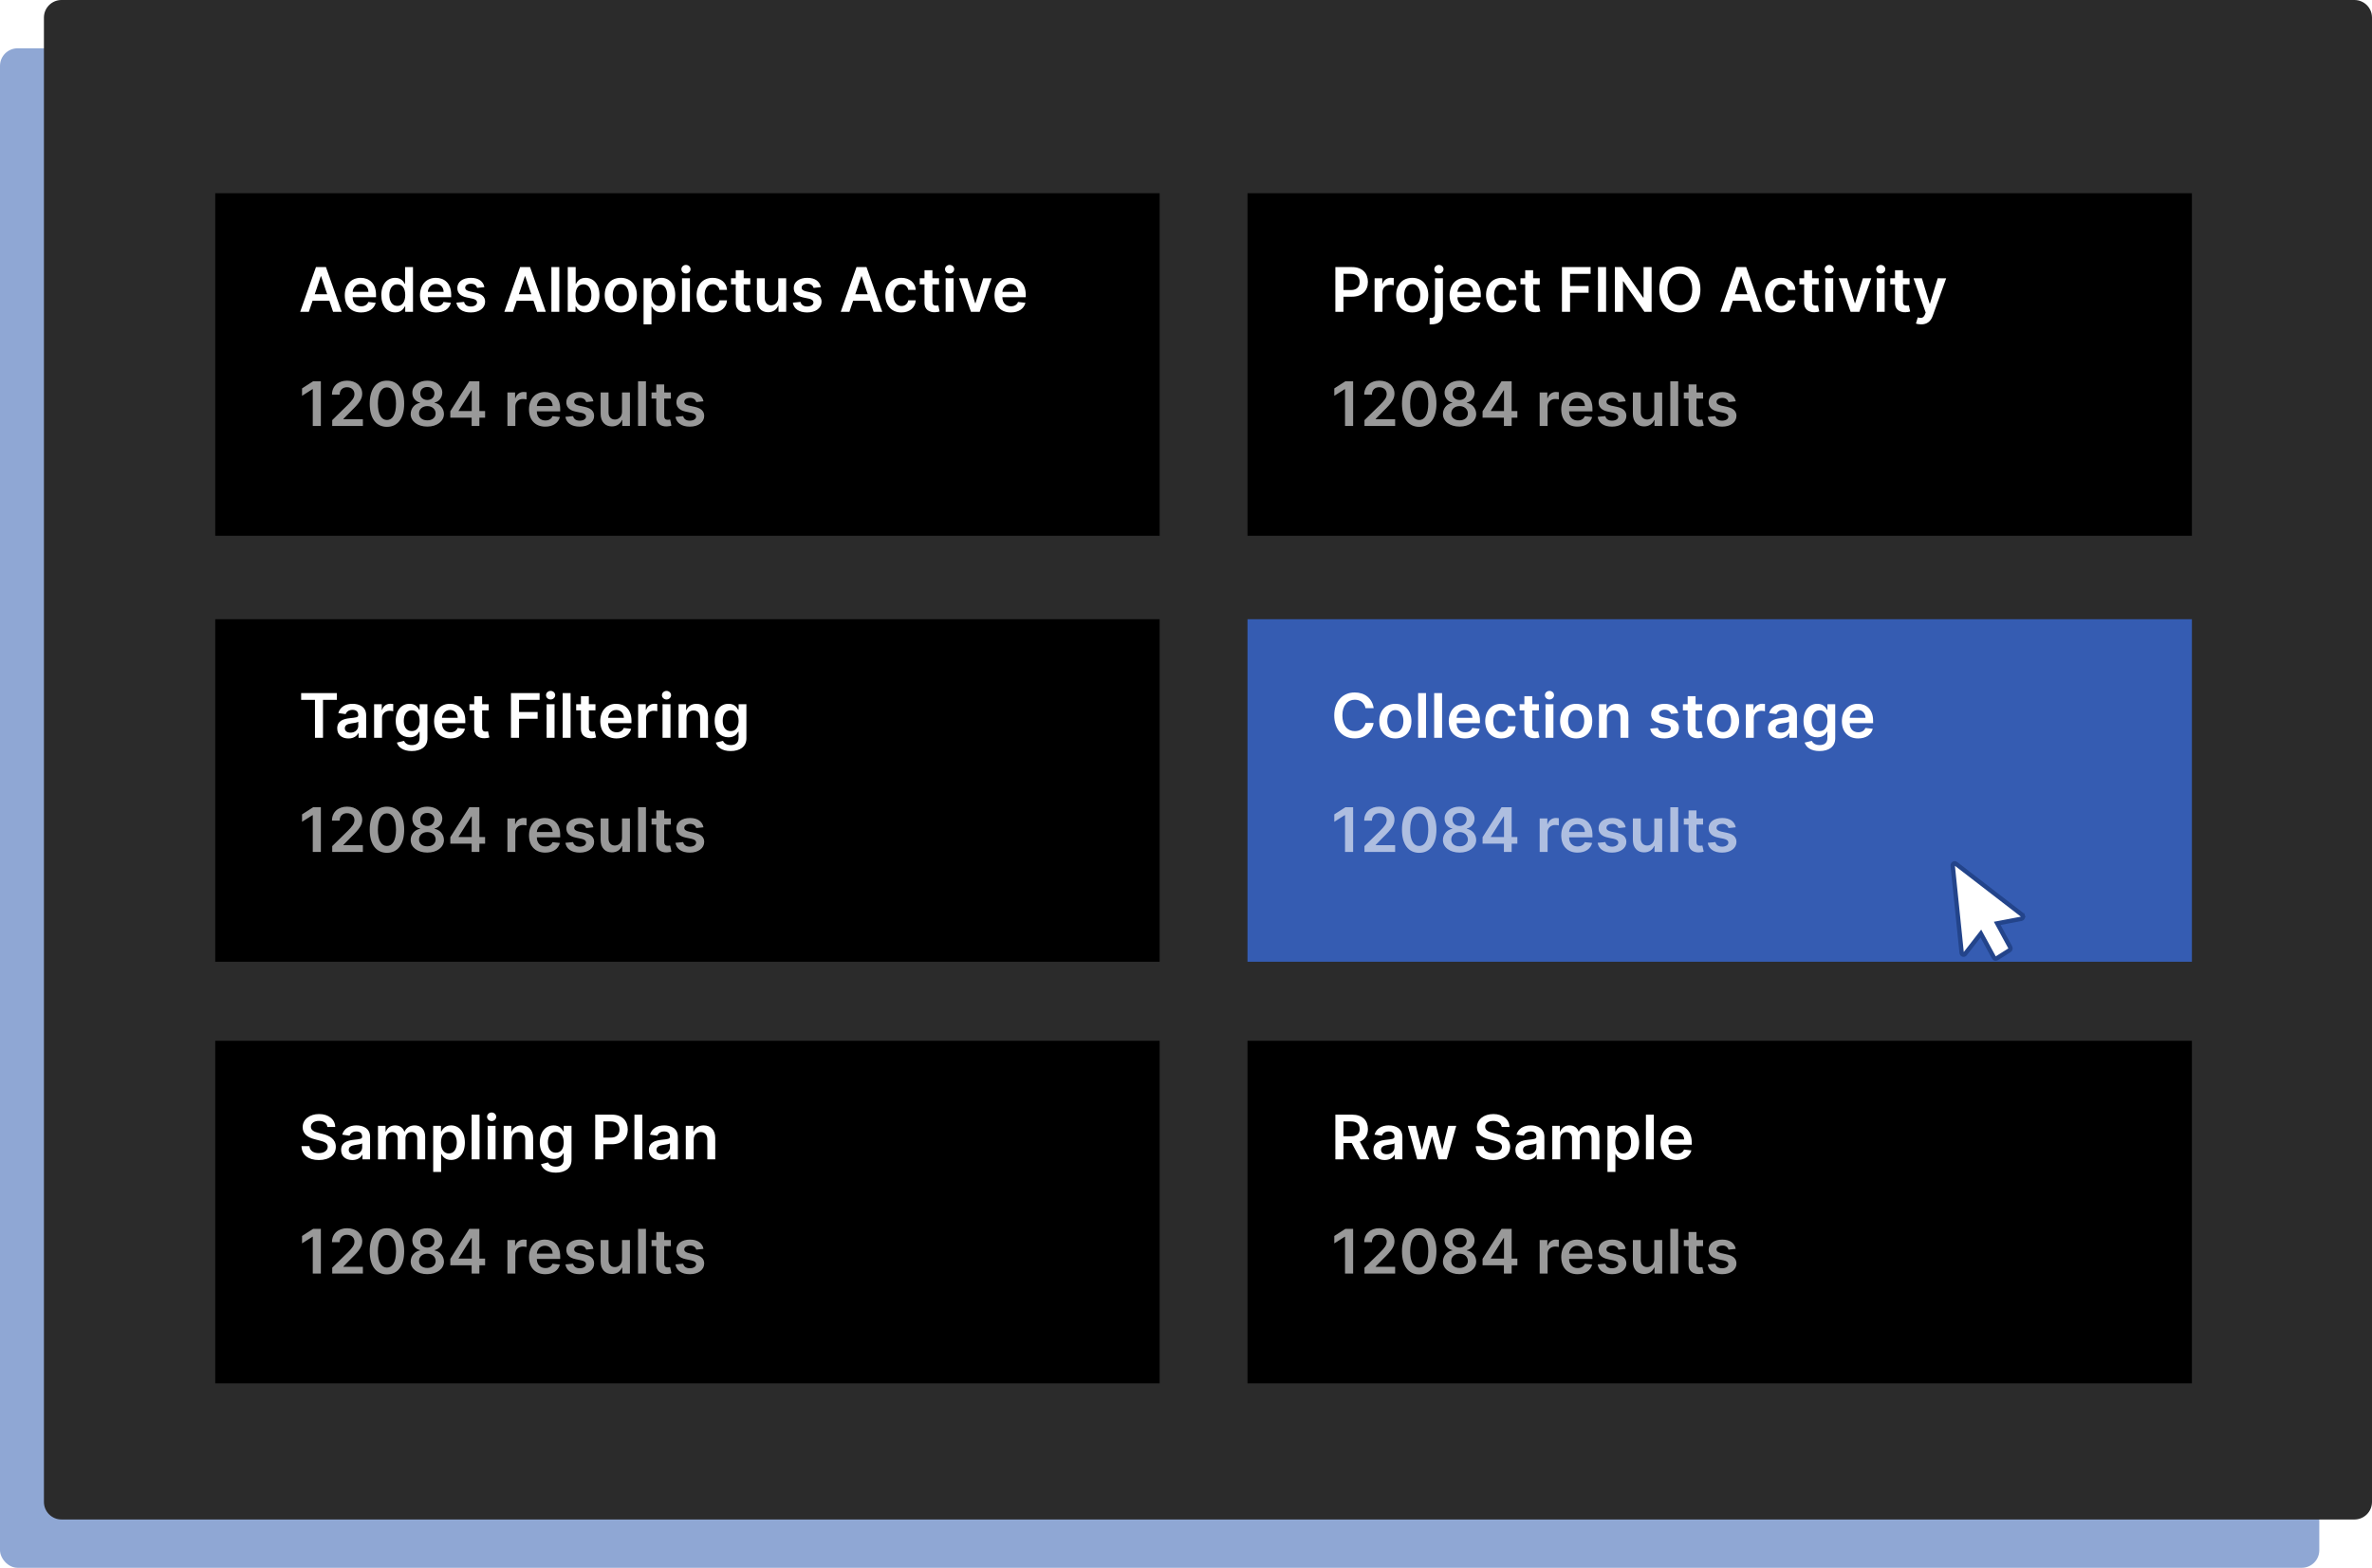 <svg width="540" height="357" viewBox="0 0 540 357" fill="none" xmlns="http://www.w3.org/2000/svg">
    <rect y="11" width="528" height="346" rx="4" fill="#8FA7D4"/>
    <path d="M10 4C10 1.791 11.791 0 14 0H536C538.209 0 540 1.791 540 4V342C540 344.209 538.209 346 536 346H14C11.791 346 10 344.209 10 342V4Z" fill="#2B2B2B"/>
    <g filter="url(#filter0_d)">
        <rect x="49" y="40" width="215" height="78" fill="black"/>
    </g>
    <g filter="url(#filter1_d)">
        <rect x="49" y="137" width="215" height="78" fill="black"/>
    </g>
    <g filter="url(#filter2_d)">
        <rect x="49" y="233" width="215" height="78" fill="black"/>
    </g>
    <g filter="url(#filter3_d)">
        <rect x="284" y="40" width="215" height="78" fill="black"/>
    </g>
    <g filter="url(#filter4_d)">
        <rect x="284" y="137" width="215" height="78" fill="#355CB2"/>
    </g>
    <g filter="url(#filter5_d)">
        <rect x="284" y="233" width="215" height="78" fill="black"/>
    </g>
    <g filter="url(#filter6_d)">
        <path d="M444.959 192.578L444.959 192.578L444.96 192.578C445.054 192.57 445.152 192.598 445.237 192.662C445.237 192.662 445.237 192.663 445.237 192.663L460.333 204.305C460.404 204.362 460.462 204.443 460.495 204.542L460.969 204.383L460.495 204.542C460.528 204.642 460.534 204.752 460.509 204.856C460.485 204.96 460.433 205.049 460.365 205.115C460.298 205.18 460.219 205.218 460.138 205.23L460.13 205.232L460.122 205.233L455.359 206.136L454.684 206.264L455.012 206.867L457.629 211.677L457.629 211.677C457.695 211.797 457.715 211.944 457.68 212.084C457.646 212.223 457.564 212.332 457.464 212.395L457.463 212.395L454.53 214.243C454.53 214.243 454.529 214.243 454.529 214.243C454.431 214.304 454.318 214.319 454.214 214.29C454.108 214.26 454.007 214.184 453.941 214.065C453.941 214.065 453.941 214.064 453.941 214.064L451.324 209.256L450.959 208.586L450.49 209.189L447.382 213.185L447.375 213.195L447.369 213.204C447.311 213.286 447.235 213.342 447.155 213.371C447.076 213.4 446.991 213.402 446.911 213.378C446.83 213.354 446.752 213.303 446.691 213.225C446.63 213.147 446.589 213.047 446.579 212.937L446.579 212.933L444.546 193.148L444.546 193.147C444.538 193.075 444.545 193.001 444.564 192.932C444.584 192.863 444.615 192.8 444.656 192.748C444.697 192.696 444.745 192.655 444.797 192.627C444.849 192.598 444.904 192.582 444.959 192.578Z" fill="white" stroke="#23448B"/>
    </g>
    <path d="M70.312 71L71.152 68.489H74.98L75.825 71H77.794L74.204 60.818H71.928L68.343 71H70.312ZM71.649 67.008L73.026 62.906H73.106L74.483 67.008H71.649ZM82.204 71.149C83.984 71.149 85.207 70.279 85.525 68.952L83.844 68.763C83.601 69.409 83.004 69.747 82.229 69.747C81.065 69.747 80.295 68.981 80.28 67.674H85.599V67.122C85.599 64.442 83.989 63.264 82.109 63.264C79.922 63.264 78.495 64.87 78.495 67.227C78.495 69.623 79.902 71.149 82.204 71.149ZM80.285 66.461C80.34 65.487 81.06 64.666 82.134 64.666C83.168 64.666 83.864 65.422 83.874 66.461H80.285ZM89.956 71.134C91.268 71.134 91.86 70.354 92.143 69.797H92.253V71H94.022V60.818H92.218V64.626H92.143C91.87 64.075 91.308 63.264 89.961 63.264C88.196 63.264 86.809 64.646 86.809 67.192C86.809 69.707 88.156 71.134 89.956 71.134ZM90.458 69.658C89.27 69.658 88.643 68.614 88.643 67.182C88.643 65.76 89.26 64.741 90.458 64.741C91.616 64.741 92.253 65.7 92.253 67.182C92.253 68.663 91.606 69.658 90.458 69.658ZM99.321 71.149C101.101 71.149 102.324 70.279 102.642 68.952L100.962 68.763C100.718 69.409 100.121 69.747 99.346 69.747C98.183 69.747 97.412 68.981 97.397 67.674H102.717V67.122C102.717 64.442 101.106 63.264 99.227 63.264C97.039 63.264 95.612 64.87 95.612 67.227C95.612 69.623 97.019 71.149 99.321 71.149ZM97.402 66.461C97.457 65.487 98.178 64.666 99.251 64.666C100.286 64.666 100.982 65.422 100.991 66.461H97.402ZM110.275 65.382C110.026 64.09 108.992 63.264 107.202 63.264C105.363 63.264 104.11 64.169 104.115 65.581C104.11 66.695 104.796 67.43 106.263 67.734L107.565 68.007C108.266 68.161 108.594 68.445 108.594 68.877C108.594 69.399 108.028 69.792 107.172 69.792C106.347 69.792 105.81 69.434 105.656 68.748L103.901 68.917C104.125 70.319 105.303 71.149 107.177 71.149C109.086 71.149 110.434 70.16 110.439 68.713C110.434 67.624 109.733 66.958 108.291 66.645L106.988 66.367C106.213 66.192 105.905 65.924 105.91 65.481C105.905 64.965 106.476 64.606 107.227 64.606C108.057 64.606 108.495 65.059 108.634 65.561L110.275 65.382ZM116.782 71L117.623 68.489H121.451L122.296 71H124.265L120.675 60.818H118.398L114.814 71H116.782ZM118.12 67.008L119.497 62.906H119.577L120.954 67.008H118.12ZM127.326 60.818H125.526V71H127.326V60.818ZM129.256 71H131.026V69.797H131.131C131.414 70.354 132.006 71.134 133.318 71.134C135.118 71.134 136.465 69.707 136.465 67.192C136.465 64.646 135.078 63.264 133.313 63.264C131.966 63.264 131.404 64.075 131.131 64.626H131.056V60.818H129.256V71ZM131.021 67.182C131.021 65.7 131.657 64.741 132.816 64.741C134.014 64.741 134.631 65.76 134.631 67.182C134.631 68.614 134.004 69.658 132.816 69.658C131.667 69.658 131.021 68.663 131.021 67.182ZM141.326 71.149C143.563 71.149 144.985 69.573 144.985 67.212C144.985 64.845 143.563 63.264 141.326 63.264C139.089 63.264 137.667 64.845 137.667 67.212C137.667 69.573 139.089 71.149 141.326 71.149ZM141.336 69.707C140.098 69.707 139.491 68.604 139.491 67.207C139.491 65.81 140.098 64.691 141.336 64.691C142.554 64.691 143.161 65.81 143.161 67.207C143.161 68.604 142.554 69.707 141.336 69.707ZM146.513 73.864H148.312V69.797H148.387C148.67 70.354 149.262 71.134 150.574 71.134C152.374 71.134 153.721 69.707 153.721 67.192C153.721 64.646 152.334 63.264 150.569 63.264C149.222 63.264 148.66 64.075 148.387 64.626H148.282V63.364H146.513V73.864ZM148.278 67.182C148.278 65.7 148.914 64.741 150.072 64.741C151.27 64.741 151.887 65.76 151.887 67.182C151.887 68.614 151.26 69.658 150.072 69.658C148.924 69.658 148.278 68.663 148.278 67.182ZM155.263 71H157.062V63.364H155.263V71ZM156.167 62.28C156.739 62.28 157.206 61.842 157.206 61.305C157.206 60.764 156.739 60.326 156.167 60.326C155.591 60.326 155.123 60.764 155.123 61.305C155.123 61.842 155.591 62.28 156.167 62.28ZM162.244 71.149C164.163 71.149 165.386 70.011 165.515 68.39H163.795C163.641 69.21 163.049 69.683 162.259 69.683C161.135 69.683 160.409 68.743 160.409 67.182C160.409 65.641 161.15 64.716 162.259 64.716C163.124 64.716 163.656 65.273 163.795 66.008H165.515C165.391 64.353 164.098 63.264 162.234 63.264C159.997 63.264 158.585 64.88 158.585 67.212C158.585 69.523 159.962 71.149 162.244 71.149ZM170.806 63.364H169.3V61.534H167.5V63.364H166.416V64.756H167.5V69.001C167.49 70.438 168.534 71.144 169.887 71.104C170.399 71.09 170.752 70.99 170.945 70.925L170.642 69.519C170.543 69.543 170.339 69.588 170.115 69.588C169.663 69.588 169.3 69.429 169.3 68.703V64.756H170.806V63.364ZM177.179 67.788C177.179 68.952 176.348 69.528 175.553 69.528C174.688 69.528 174.111 68.917 174.111 67.947V63.364H172.311V68.226C172.311 70.06 173.355 71.099 174.857 71.099C176 71.099 176.806 70.498 177.154 69.643H177.233V71H178.978V63.364H177.179V67.788ZM186.865 65.382C186.616 64.09 185.582 63.264 183.792 63.264C181.953 63.264 180.7 64.169 180.705 65.581C180.7 66.695 181.386 67.43 182.852 67.734L184.155 68.007C184.856 68.161 185.184 68.445 185.184 68.877C185.184 69.399 184.617 69.792 183.762 69.792C182.937 69.792 182.4 69.434 182.246 68.748L180.491 68.917C180.715 70.319 181.893 71.149 183.767 71.149C185.676 71.149 187.024 70.16 187.029 68.713C187.024 67.624 186.323 66.958 184.881 66.645L183.578 66.367C182.803 66.192 182.494 65.924 182.499 65.481C182.494 64.965 183.066 64.606 183.817 64.606C184.647 64.606 185.085 65.059 185.224 65.561L186.865 65.382ZM193.372 71L194.213 68.489H198.041L198.886 71H200.855L197.265 60.818H194.988L191.404 71H193.372ZM194.71 67.008L196.087 62.906H196.166L197.544 67.008H194.71ZM205.215 71.149C207.134 71.149 208.357 70.011 208.486 68.39H206.766C206.612 69.21 206.02 69.683 205.23 69.683C204.106 69.683 203.38 68.743 203.38 67.182C203.38 65.641 204.121 64.716 205.23 64.716C206.095 64.716 206.627 65.273 206.766 66.008H208.486C208.362 64.353 207.069 63.264 205.205 63.264C202.968 63.264 201.556 64.88 201.556 67.212C201.556 69.523 202.933 71.149 205.215 71.149ZM213.777 63.364H212.271V61.534H210.471V63.364H209.387V64.756H210.471V69.001C210.461 70.438 211.505 71.144 212.857 71.104C213.369 71.09 213.722 70.99 213.916 70.925L213.613 69.519C213.513 69.543 213.31 69.588 213.086 69.588C212.634 69.588 212.271 69.429 212.271 68.703V64.756H213.777V63.364ZM215.282 71H217.082V63.364H215.282V71ZM216.187 62.28C216.759 62.28 217.226 61.842 217.226 61.305C217.226 60.764 216.759 60.326 216.187 60.326C215.61 60.326 215.143 60.764 215.143 61.305C215.143 61.842 215.61 62.28 216.187 62.28ZM225.754 63.364H223.839L222.08 69.036H222L220.245 63.364H218.326L221.045 71H223.034L225.754 63.364ZM230.12 71.149C231.9 71.149 233.123 70.279 233.441 68.952L231.76 68.763C231.517 69.409 230.92 69.747 230.145 69.747C228.981 69.747 228.211 68.981 228.196 67.674H233.515V67.122C233.515 64.442 231.905 63.264 230.025 63.264C227.838 63.264 226.411 64.87 226.411 67.227C226.411 69.623 227.818 71.149 230.12 71.149ZM228.201 66.461C228.256 65.487 228.976 64.666 230.05 64.666C231.084 64.666 231.78 65.422 231.79 66.461H228.201Z" fill="white"/>
    <path d="M68.557 159.364H71.704V168H73.533V159.364H76.68V157.818H68.557V159.364ZM79.325 168.154C80.523 168.154 81.239 167.592 81.567 166.951H81.627V168H83.357V162.889C83.357 160.871 81.712 160.264 80.255 160.264C78.649 160.264 77.416 160.98 77.019 162.372L78.699 162.611C78.878 162.089 79.385 161.641 80.265 161.641C81.1 161.641 81.558 162.069 81.558 162.82V162.849C81.558 163.366 81.016 163.391 79.668 163.536C78.187 163.695 76.77 164.137 76.77 165.857C76.77 167.359 77.869 168.154 79.325 168.154ZM79.793 166.832C79.042 166.832 78.505 166.489 78.505 165.827C78.505 165.136 79.106 164.848 79.912 164.734C80.384 164.669 81.329 164.55 81.562 164.361V165.261C81.562 166.111 80.876 166.832 79.793 166.832ZM85.167 168H86.967V163.511C86.967 162.541 87.697 161.855 88.687 161.855C88.99 161.855 89.368 161.91 89.522 161.96V160.304C89.358 160.274 89.075 160.254 88.876 160.254C88.001 160.254 87.27 160.751 86.992 161.636H86.912V160.364H85.167V168ZM93.724 171.023C95.787 171.023 97.309 170.078 97.309 168.124V160.364H95.534V161.626H95.434C95.161 161.075 94.589 160.264 93.242 160.264C91.477 160.264 90.09 161.646 90.09 164.157C90.09 166.648 91.477 167.891 93.237 167.891C94.545 167.891 95.156 167.19 95.434 166.628H95.524V168.075C95.524 169.198 94.778 169.661 93.754 169.661C92.67 169.661 92.193 169.148 91.974 168.701L90.353 169.094C90.682 170.163 91.78 171.023 93.724 171.023ZM93.739 166.479C92.551 166.479 91.924 165.554 91.924 164.147C91.924 162.76 92.541 161.741 93.739 161.741C94.897 161.741 95.534 162.7 95.534 164.147C95.534 165.604 94.888 166.479 93.739 166.479ZM102.534 168.149C104.314 168.149 105.537 167.279 105.855 165.952L104.175 165.763C103.931 166.409 103.334 166.747 102.559 166.747C101.395 166.747 100.625 165.982 100.61 164.674H105.93V164.122C105.93 161.442 104.319 160.264 102.439 160.264C100.252 160.264 98.825 161.87 98.825 164.227C98.825 166.623 100.232 168.149 102.534 168.149ZM100.615 163.461C100.67 162.487 101.39 161.666 102.464 161.666C103.498 161.666 104.194 162.422 104.204 163.461H100.615ZM111.265 160.364H109.759V158.534H107.959V160.364H106.875V161.756H107.959V166.001C107.949 167.438 108.993 168.144 110.346 168.104C110.858 168.089 111.211 167.99 111.404 167.925L111.101 166.518C111.002 166.543 110.798 166.588 110.574 166.588C110.122 166.588 109.759 166.429 109.759 165.703V161.756H111.265V160.364ZM116.323 168H118.167V163.675H122.398V162.129H118.167V159.364H122.845V157.818H116.323V168ZM124.446 168H126.246V160.364H124.446V168ZM125.351 159.28C125.923 159.28 126.39 158.842 126.39 158.305C126.39 157.763 125.923 157.326 125.351 157.326C124.774 157.326 124.307 157.763 124.307 158.305C124.307 158.842 124.774 159.28 125.351 159.28ZM129.896 157.818H128.097V168H129.896V157.818ZM135.56 160.364H134.054V158.534H132.254V160.364H131.17V161.756H132.254V166.001C132.244 167.438 133.288 168.144 134.64 168.104C135.153 168.089 135.506 167.99 135.699 167.925L135.396 166.518C135.297 166.543 135.093 166.588 134.869 166.588C134.417 166.588 134.054 166.429 134.054 165.703V161.756H135.56V160.364ZM140.364 168.149C142.144 168.149 143.367 167.279 143.685 165.952L142.005 165.763C141.761 166.409 141.164 166.747 140.389 166.747C139.225 166.747 138.455 165.982 138.44 164.674H143.76V164.122C143.76 161.442 142.149 160.264 140.27 160.264C138.082 160.264 136.655 161.87 136.655 164.227C136.655 166.623 138.062 168.149 140.364 168.149ZM138.445 163.461C138.5 162.487 139.221 161.666 140.294 161.666C141.328 161.666 142.025 162.422 142.034 163.461H138.445ZM145.282 168H147.082V163.511C147.082 162.541 147.813 161.855 148.802 161.855C149.105 161.855 149.483 161.91 149.637 161.96V160.304C149.473 160.274 149.19 160.254 148.991 160.254C148.116 160.254 147.385 160.751 147.107 161.636H147.027V160.364H145.282V168ZM150.833 168H152.633V160.364H150.833V168ZM151.738 159.28C152.309 159.28 152.777 158.842 152.777 158.305C152.777 157.763 152.309 157.326 151.738 157.326C151.161 157.326 150.694 157.763 150.694 158.305C150.694 158.842 151.161 159.28 151.738 159.28ZM156.283 163.526C156.283 162.422 156.949 161.786 157.899 161.786C158.828 161.786 159.385 162.397 159.385 163.416V168H161.185V163.138C161.19 161.308 160.146 160.264 158.57 160.264C157.426 160.264 156.641 160.811 156.293 161.661H156.203V160.364H154.483V168H156.283V163.526ZM166.336 171.023C168.399 171.023 169.92 170.078 169.92 168.124V160.364H168.145V161.626H168.046C167.772 161.075 167.201 160.264 165.853 160.264C164.088 160.264 162.701 161.646 162.701 164.157C162.701 166.648 164.088 167.891 165.848 167.891C167.156 167.891 167.767 167.19 168.046 166.628H168.135V168.075C168.135 169.198 167.39 169.661 166.365 169.661C165.282 169.661 164.804 169.148 164.586 168.701L162.965 169.094C163.293 170.163 164.392 171.023 166.336 171.023ZM166.35 166.479C165.162 166.479 164.536 165.554 164.536 164.147C164.536 162.76 165.152 161.741 166.35 161.741C167.509 161.741 168.145 162.7 168.145 164.147C168.145 165.604 167.499 166.479 166.35 166.479Z" fill="white"/>
    <path d="M74.538 256.617H76.312C76.278 254.897 74.811 253.679 72.644 253.679C70.506 253.679 68.9 254.882 68.905 256.682C68.905 258.143 69.944 258.984 71.619 259.416L72.778 259.714C73.876 259.993 74.602 260.336 74.607 261.126C74.602 261.996 73.777 262.578 72.574 262.578C71.421 262.578 70.526 262.061 70.451 260.992H68.636C68.711 263.016 70.217 264.154 72.589 264.154C75.03 264.154 76.447 262.936 76.452 261.141C76.447 259.376 74.99 258.571 73.459 258.208L72.504 257.969C71.669 257.771 70.764 257.418 70.774 256.567C70.779 255.802 71.465 255.24 72.619 255.24C73.717 255.24 74.443 255.752 74.538 256.617ZM80.214 264.154C81.412 264.154 82.128 263.592 82.456 262.951H82.516V264H84.246V258.889C84.246 256.871 82.6 256.264 81.144 256.264C79.538 256.264 78.305 256.98 77.907 258.372L79.588 258.611C79.766 258.089 80.274 257.641 81.154 257.641C81.989 257.641 82.446 258.069 82.446 258.82V258.849C82.446 259.366 81.904 259.391 80.557 259.536C79.076 259.695 77.659 260.137 77.659 261.857C77.659 263.359 78.757 264.154 80.214 264.154ZM80.681 262.832C79.931 262.832 79.394 262.489 79.394 261.827C79.394 261.136 79.995 260.848 80.801 260.734C81.273 260.669 82.218 260.55 82.451 260.361V261.261C82.451 262.111 81.765 262.832 80.681 262.832ZM86.056 264H87.855V259.357C87.855 258.417 88.482 257.781 89.257 257.781C90.018 257.781 90.54 258.293 90.54 259.078V264H92.305V259.237C92.305 258.377 92.817 257.781 93.687 257.781C94.413 257.781 94.99 258.208 94.99 259.153V264H96.794V258.874C96.794 257.169 95.81 256.264 94.408 256.264C93.299 256.264 92.454 256.811 92.116 257.661H92.036C91.743 256.796 91.002 256.264 89.973 256.264C88.949 256.264 88.183 256.791 87.865 257.661H87.776V256.364H86.056V264ZM98.62 266.864H100.42V262.797H100.494C100.778 263.354 101.369 264.134 102.682 264.134C104.482 264.134 105.829 262.707 105.829 260.192C105.829 257.646 104.442 256.264 102.677 256.264C101.33 256.264 100.768 257.075 100.494 257.626H100.39V256.364H98.62V266.864ZM100.385 260.182C100.385 258.7 101.021 257.741 102.18 257.741C103.378 257.741 103.994 258.76 103.994 260.182C103.994 261.614 103.368 262.658 102.18 262.658C101.031 262.658 100.385 261.663 100.385 260.182ZM109.17 253.818H107.37V264H109.17V253.818ZM111.02 264H112.82V256.364H111.02V264ZM111.925 255.28C112.497 255.28 112.964 254.842 112.964 254.305C112.964 253.763 112.497 253.326 111.925 253.326C111.349 253.326 110.881 253.763 110.881 254.305C110.881 254.842 111.349 255.28 111.925 255.28ZM116.471 259.526C116.471 258.422 117.137 257.786 118.086 257.786C119.016 257.786 119.573 258.397 119.573 259.416V264H121.373V259.138C121.377 257.308 120.333 256.264 118.757 256.264C117.614 256.264 116.828 256.811 116.48 257.661H116.391V256.364H114.671V264H116.471V259.526ZM126.523 267.023C128.586 267.023 130.108 266.078 130.108 264.124V256.364H128.333V257.626H128.233C127.96 257.075 127.388 256.264 126.041 256.264C124.276 256.264 122.889 257.646 122.889 260.157C122.889 262.648 124.276 263.891 126.036 263.891C127.343 263.891 127.955 263.19 128.233 262.628H128.323V264.075C128.323 265.198 127.577 265.661 126.553 265.661C125.469 265.661 124.992 265.148 124.773 264.701L123.152 265.094C123.48 266.163 124.579 267.023 126.523 267.023ZM126.538 262.479C125.35 262.479 124.723 261.554 124.723 260.147C124.723 258.76 125.34 257.741 126.538 257.741C127.696 257.741 128.333 258.7 128.333 260.147C128.333 261.604 127.686 262.479 126.538 262.479ZM135.504 264H137.349V260.56H139.298C141.649 260.56 142.912 259.148 142.912 257.189C142.912 255.245 141.664 253.818 139.322 253.818H135.504V264ZM137.349 259.043V255.359H139.039C140.421 255.359 141.033 256.105 141.033 257.189C141.033 258.273 140.421 259.043 139.049 259.043H137.349ZM146.234 253.818H144.434V264H146.234V253.818ZM150.282 264.154C151.48 264.154 152.196 263.592 152.525 262.951H152.584V264H154.314V258.889C154.314 256.871 152.669 256.264 151.212 256.264C149.606 256.264 148.373 256.98 147.975 258.372L149.656 258.611C149.835 258.089 150.342 257.641 151.222 257.641C152.057 257.641 152.515 258.069 152.515 258.82V258.849C152.515 259.366 151.973 259.391 150.625 259.536C149.144 259.695 147.727 260.137 147.727 261.857C147.727 263.359 148.826 264.154 150.282 264.154ZM150.75 262.832C149.999 262.832 149.462 262.489 149.462 261.827C149.462 261.136 150.064 260.848 150.869 260.734C151.341 260.669 152.286 260.55 152.52 260.361V261.261C152.52 262.111 151.833 262.832 150.75 262.832ZM157.924 259.526C157.924 258.422 158.59 257.786 159.539 257.786C160.469 257.786 161.026 258.397 161.026 259.416V264H162.826V259.138C162.831 257.308 161.787 256.264 160.211 256.264C159.067 256.264 158.282 256.811 157.934 257.661H157.844V256.364H156.124V264H157.924V259.526Z" fill="white"/>
    <path d="M304.004 71H305.849V67.56H307.798C310.149 67.56 311.412 66.148 311.412 64.189C311.412 62.245 310.164 60.818 307.822 60.818H304.004V71ZM305.849 66.043V62.359H307.539C308.921 62.359 309.533 63.105 309.533 64.189C309.533 65.273 308.921 66.043 307.549 66.043H305.849ZM312.934 71H314.734V66.511C314.734 65.541 315.465 64.855 316.454 64.855C316.758 64.855 317.135 64.91 317.29 64.96V63.304C317.126 63.274 316.842 63.254 316.643 63.254C315.768 63.254 315.037 63.751 314.759 64.636H314.68V63.364H312.934V71ZM321.502 71.149C323.739 71.149 325.161 69.573 325.161 67.212C325.161 64.845 323.739 63.264 321.502 63.264C319.265 63.264 317.843 64.845 317.843 67.212C317.843 69.573 319.265 71.149 321.502 71.149ZM321.512 69.707C320.274 69.707 319.667 68.604 319.667 67.207C319.667 65.81 320.274 64.691 321.512 64.691C322.73 64.691 323.336 65.81 323.336 67.207C323.336 68.604 322.73 69.707 321.512 69.707ZM326.688 63.364V71.413C326.688 72.054 326.415 72.397 325.724 72.397C325.634 72.397 325.565 72.392 325.465 72.387V73.854C325.595 73.864 325.704 73.864 325.833 73.864C327.519 73.864 328.488 73.088 328.488 71.438V63.364H326.688ZM327.583 62.28C328.155 62.28 328.622 61.842 328.622 61.305C328.622 60.764 328.155 60.326 327.583 60.326C327.007 60.326 326.539 60.764 326.539 61.305C326.539 61.842 327.007 62.28 327.583 62.28ZM333.719 71.149C335.499 71.149 336.722 70.279 337.04 68.952L335.36 68.763C335.116 69.409 334.52 69.747 333.744 69.747C332.581 69.747 331.81 68.981 331.795 67.674H337.115V67.122C337.115 64.442 335.504 63.264 333.625 63.264C331.438 63.264 330.011 64.87 330.011 67.227C330.011 69.623 331.418 71.149 333.719 71.149ZM331.8 66.461C331.855 65.487 332.576 64.666 333.65 64.666C334.684 64.666 335.38 65.422 335.39 66.461H331.8ZM341.969 71.149C343.888 71.149 345.111 70.011 345.24 68.39H343.52C343.366 69.21 342.774 69.683 341.983 69.683C340.86 69.683 340.134 68.743 340.134 67.182C340.134 65.641 340.875 64.716 341.983 64.716C342.849 64.716 343.381 65.273 343.52 66.008H345.24C345.116 64.353 343.823 63.264 341.959 63.264C339.721 63.264 338.309 64.88 338.309 67.212C338.309 69.523 339.687 71.149 341.969 71.149ZM350.531 63.364H349.025V61.534H347.225V63.364H346.141V64.756H347.225V69.001C347.215 70.438 348.259 71.144 349.611 71.104C350.123 71.09 350.476 70.99 350.67 70.925L350.367 69.519C350.267 69.543 350.064 69.588 349.84 69.588C349.387 69.588 349.025 69.429 349.025 68.703V64.756H350.531V63.364ZM355.588 71H357.433V66.675H361.664V65.129H357.433V62.364H362.111V60.818H355.588V71ZM365.636 60.818H363.791V71H365.636V60.818ZM376 60.818H374.166V67.758H374.076L369.284 60.818H367.633V71H369.478V64.065H369.562L374.36 71H376V60.818ZM387.108 65.909C387.108 62.618 385.1 60.679 382.43 60.679C379.755 60.679 377.752 62.618 377.752 65.909C377.752 69.195 379.755 71.139 382.43 71.139C385.1 71.139 387.108 69.2 387.108 65.909ZM385.254 65.909C385.254 68.226 384.09 69.484 382.43 69.484C380.774 69.484 379.606 68.226 379.606 65.909C379.606 63.592 380.774 62.334 382.43 62.334C384.09 62.334 385.254 63.592 385.254 65.909ZM393.632 71L394.472 68.489H398.3L399.146 71H401.114L397.525 60.818H395.248L391.663 71H393.632ZM394.969 67.008L396.347 62.906H396.426L397.803 67.008H394.969ZM405.474 71.149C407.393 71.149 408.616 70.011 408.746 68.39H407.026C406.871 69.21 406.28 69.683 405.489 69.683C404.366 69.683 403.64 68.743 403.64 67.182C403.64 65.641 404.381 64.716 405.489 64.716C406.354 64.716 406.886 65.273 407.026 66.008H408.746C408.621 64.353 407.329 63.264 405.464 63.264C403.227 63.264 401.815 64.88 401.815 67.212C401.815 69.523 403.192 71.149 405.474 71.149ZM414.037 63.364H412.53V61.534H410.731V63.364H409.647V64.756H410.731V69.001C410.721 70.438 411.765 71.144 413.117 71.104C413.629 71.09 413.982 70.99 414.176 70.925L413.873 69.519C413.773 69.543 413.569 69.588 413.346 69.588C412.893 69.588 412.53 69.429 412.53 68.703V64.756H414.037V63.364ZM415.542 71H417.342V63.364H415.542V71ZM416.447 62.28C417.018 62.28 417.486 61.842 417.486 61.305C417.486 60.764 417.018 60.326 416.447 60.326C415.87 60.326 415.403 60.764 415.403 61.305C415.403 61.842 415.87 62.28 416.447 62.28ZM426.013 63.364H424.099L422.339 69.036H422.26L420.505 63.364H418.586L421.305 71H423.294L426.013 63.364ZM427.259 71H429.058V63.364H427.259V71ZM428.164 62.28C428.735 62.28 429.203 61.842 429.203 61.305C429.203 60.764 428.735 60.326 428.164 60.326C427.587 60.326 427.119 60.764 427.119 61.305C427.119 61.842 427.587 62.28 428.164 62.28ZM434.722 63.364H433.216V61.534H431.416V63.364H430.332V64.756H431.416V69.001C431.406 70.438 432.45 71.144 433.803 71.104C434.315 71.09 434.668 70.99 434.862 70.925L434.558 69.519C434.459 69.543 434.255 69.588 434.031 69.588C433.579 69.588 433.216 69.429 433.216 68.703V64.756H434.722V63.364ZM437.346 73.864C438.748 73.864 439.558 73.143 439.991 71.925L443.058 63.374L441.134 63.364L439.369 69.131H439.29L437.53 63.364H435.621L438.39 71.159L438.236 71.572C437.903 72.442 437.376 72.501 436.59 72.273L436.173 73.675C436.416 73.774 436.854 73.864 437.346 73.864Z" fill="white"/>
    <path d="M312.719 161.254C312.406 158.991 310.666 157.679 308.409 157.679C305.749 157.679 303.746 159.618 303.746 162.909C303.746 166.195 305.724 168.139 308.409 168.139C310.83 168.139 312.436 166.573 312.719 164.629L310.86 164.619C310.626 165.812 309.652 166.484 308.434 166.484C306.783 166.484 305.6 165.246 305.6 162.909C305.6 160.612 306.773 159.335 308.439 159.335C309.677 159.335 310.646 160.036 310.86 161.254H312.719ZM317.66 168.149C319.897 168.149 321.319 166.573 321.319 164.212C321.319 161.845 319.897 160.264 317.66 160.264C315.423 160.264 314.001 161.845 314.001 164.212C314.001 166.573 315.423 168.149 317.66 168.149ZM317.67 166.707C316.432 166.707 315.825 165.604 315.825 164.207C315.825 162.81 316.432 161.691 317.67 161.691C318.888 161.691 319.494 162.81 319.494 164.207C319.494 165.604 318.888 166.707 317.67 166.707ZM324.646 157.818H322.847V168H324.646V157.818ZM328.297 157.818H326.497V168H328.297V157.818ZM333.528 168.149C335.308 168.149 336.531 167.279 336.849 165.952L335.169 165.763C334.925 166.409 334.328 166.747 333.553 166.747C332.39 166.747 331.619 165.982 331.604 164.674H336.924V164.122C336.924 161.442 335.313 160.264 333.434 160.264C331.246 160.264 329.819 161.87 329.819 164.227C329.819 166.623 331.226 168.149 333.528 168.149ZM331.609 163.461C331.664 162.487 332.385 161.666 333.458 161.666C334.493 161.666 335.189 162.422 335.199 163.461H331.609ZM341.777 168.149C343.696 168.149 344.919 167.011 345.048 165.39H343.328C343.174 166.21 342.583 166.683 341.792 166.683C340.669 166.683 339.943 165.743 339.943 164.182C339.943 162.641 340.683 161.716 341.792 161.716C342.657 161.716 343.189 162.273 343.328 163.009H345.048C344.924 161.353 343.632 160.264 341.767 160.264C339.53 160.264 338.118 161.88 338.118 164.212C338.118 166.523 339.495 168.149 341.777 168.149ZM350.339 160.364H348.833V158.534H347.033V160.364H345.95V161.756H347.033V166.001C347.023 167.438 348.067 168.144 349.42 168.104C349.932 168.089 350.285 167.99 350.479 167.925L350.175 166.518C350.076 166.543 349.872 166.588 349.648 166.588C349.196 166.588 348.833 166.429 348.833 165.703V161.756H350.339V160.364ZM351.845 168H353.644V160.364H351.845V168ZM352.749 159.28C353.321 159.28 353.789 158.842 353.789 158.305C353.789 157.763 353.321 157.326 352.749 157.326C352.173 157.326 351.705 157.763 351.705 158.305C351.705 158.842 352.173 159.28 352.749 159.28ZM358.826 168.149C361.063 168.149 362.485 166.573 362.485 164.212C362.485 161.845 361.063 160.264 358.826 160.264C356.589 160.264 355.167 161.845 355.167 164.212C355.167 166.573 356.589 168.149 358.826 168.149ZM358.836 166.707C357.598 166.707 356.991 165.604 356.991 164.207C356.991 162.81 357.598 161.691 358.836 161.691C360.054 161.691 360.661 162.81 360.661 164.207C360.661 165.604 360.054 166.707 358.836 166.707ZM365.812 163.526C365.812 162.422 366.479 161.786 367.428 161.786C368.358 161.786 368.915 162.397 368.915 163.416V168H370.714V163.138C370.719 161.308 369.675 160.264 368.099 160.264C366.956 160.264 366.17 160.811 365.822 161.661H365.733V160.364H364.013V168H365.812V163.526ZM382.052 162.382C381.803 161.089 380.769 160.264 378.98 160.264C377.14 160.264 375.887 161.169 375.892 162.581C375.887 163.695 376.573 164.43 378.04 164.734L379.343 165.007C380.044 165.161 380.372 165.445 380.372 165.877C380.372 166.399 379.805 166.792 378.95 166.792C378.124 166.792 377.588 166.434 377.433 165.748L375.678 165.917C375.902 167.319 377.08 168.149 378.955 168.149C380.864 168.149 382.211 167.16 382.216 165.713C382.211 164.624 381.51 163.958 380.068 163.645L378.766 163.366C377.99 163.192 377.682 162.924 377.687 162.482C377.682 161.964 378.254 161.607 379.004 161.607C379.835 161.607 380.272 162.059 380.411 162.561L382.052 162.382ZM387.513 160.364H386.007V158.534H384.207V160.364H383.123V161.756H384.207V166.001C384.197 167.438 385.241 168.144 386.594 168.104C387.106 168.089 387.459 167.99 387.653 167.925L387.349 166.518C387.25 166.543 387.046 166.588 386.822 166.588C386.37 166.588 386.007 166.429 386.007 165.703V161.756H387.513V160.364ZM392.267 168.149C394.505 168.149 395.926 166.573 395.926 164.212C395.926 161.845 394.505 160.264 392.267 160.264C390.03 160.264 388.608 161.845 388.608 164.212C388.608 166.573 390.03 168.149 392.267 168.149ZM392.277 166.707C391.039 166.707 390.433 165.604 390.433 164.207C390.433 162.81 391.039 161.691 392.277 161.691C393.495 161.691 394.102 162.81 394.102 164.207C394.102 165.604 393.495 166.707 392.277 166.707ZM397.454 168H399.254V163.511C399.254 162.541 399.985 161.855 400.974 161.855C401.277 161.855 401.655 161.91 401.809 161.96V160.304C401.645 160.274 401.362 160.254 401.163 160.254C400.288 160.254 399.557 160.751 399.279 161.636H399.199V160.364H397.454V168ZM405.052 168.154C406.25 168.154 406.966 167.592 407.294 166.951H407.354V168H409.084V162.889C409.084 160.871 407.438 160.264 405.982 160.264C404.376 160.264 403.143 160.98 402.745 162.372L404.425 162.611C404.604 162.089 405.112 161.641 405.991 161.641C406.827 161.641 407.284 162.069 407.284 162.82V162.849C407.284 163.366 406.742 163.391 405.395 163.536C403.913 163.695 402.496 164.137 402.496 165.857C402.496 167.359 403.595 168.154 405.052 168.154ZM405.519 166.832C404.768 166.832 404.232 166.489 404.232 165.827C404.232 165.136 404.833 164.848 405.638 164.734C406.111 164.669 407.055 164.55 407.289 164.361V165.261C407.289 166.111 406.603 166.832 405.519 166.832ZM414.214 171.023C416.278 171.023 417.799 170.078 417.799 168.124V160.364H416.024V161.626H415.925C415.651 161.075 415.08 160.264 413.732 160.264C411.967 160.264 410.58 161.646 410.58 164.157C410.58 166.648 411.967 167.891 413.727 167.891C415.035 167.891 415.646 167.19 415.925 166.628H416.014V168.075C416.014 169.198 415.268 169.661 414.244 169.661C413.161 169.661 412.683 169.148 412.464 168.701L410.844 169.094C411.172 170.163 412.271 171.023 414.214 171.023ZM414.229 166.479C413.041 166.479 412.415 165.554 412.415 164.147C412.415 162.76 413.031 161.741 414.229 161.741C415.388 161.741 416.024 162.7 416.024 164.147C416.024 165.604 415.378 166.479 414.229 166.479ZM423.024 168.149C424.804 168.149 426.027 167.279 426.345 165.952L424.665 165.763C424.421 166.409 423.825 166.747 423.049 166.747C421.886 166.747 421.115 165.982 421.1 164.674H426.42V164.122C426.42 161.442 424.809 160.264 422.93 160.264C420.742 160.264 419.315 161.87 419.315 164.227C419.315 166.623 420.722 168.149 423.024 168.149ZM421.105 163.461C421.16 162.487 421.881 161.666 422.955 161.666C423.989 161.666 424.685 162.422 424.695 163.461H421.105Z" fill="white"/>
    <path d="M304.004 264H305.849V260.271H307.728L309.727 264H311.785L309.582 259.963C310.781 259.481 311.412 258.457 311.412 257.075C311.412 255.131 310.159 253.818 307.822 253.818H304.004V264ZM305.849 258.74V255.359H307.539C308.916 255.359 309.533 255.991 309.533 257.075C309.533 258.158 308.916 258.74 307.549 258.74H305.849ZM315.228 264.154C316.426 264.154 317.142 263.592 317.47 262.951H317.529V264H319.26V258.889C319.26 256.871 317.614 256.264 316.157 256.264C314.551 256.264 313.319 256.98 312.921 258.372L314.601 258.611C314.78 258.089 315.287 257.641 316.167 257.641C317.002 257.641 317.46 258.069 317.46 258.82V258.849C317.46 259.366 316.918 259.391 315.571 259.536C314.089 259.695 312.672 260.137 312.672 261.857C312.672 263.359 313.771 264.154 315.228 264.154ZM315.695 262.832C314.944 262.832 314.407 262.489 314.407 261.827C314.407 261.136 315.009 260.848 315.814 260.734C316.287 260.669 317.231 260.55 317.465 260.361V261.261C317.465 262.111 316.779 262.832 315.695 262.832ZM322.645 264H324.525L325.956 258.839H326.061L327.493 264H329.367L331.529 256.364H329.69L328.368 261.703H328.293L326.921 256.364H325.106L323.734 261.733H323.664L322.322 256.364H320.488L322.645 264ZM341.872 256.617H343.646C343.612 254.897 342.145 253.679 339.977 253.679C337.84 253.679 336.234 254.882 336.239 256.682C336.239 258.143 337.278 258.984 338.953 259.416L340.112 259.714C341.21 259.993 341.936 260.336 341.941 261.126C341.936 261.996 341.111 262.578 339.908 262.578C338.754 262.578 337.86 262.061 337.785 260.992H335.97C336.045 263.016 337.551 264.154 339.923 264.154C342.364 264.154 343.781 262.936 343.786 261.141C343.781 259.376 342.324 258.571 340.793 258.208L339.838 257.969C339.003 257.771 338.098 257.418 338.108 256.567C338.113 255.802 338.799 255.24 339.953 255.24C341.051 255.24 341.777 255.752 341.872 256.617ZM347.548 264.154C348.746 264.154 349.462 263.592 349.79 262.951H349.85V264H351.58V258.889C351.58 256.871 349.934 256.264 348.478 256.264C346.872 256.264 345.639 256.98 345.241 258.372L346.922 258.611C347.1 258.089 347.608 257.641 348.488 257.641C349.323 257.641 349.78 258.069 349.78 258.82V258.849C349.78 259.366 349.238 259.391 347.891 259.536C346.409 259.695 344.993 260.137 344.993 261.857C344.993 263.359 346.091 264.154 347.548 264.154ZM348.015 262.832C347.265 262.832 346.728 262.489 346.728 261.827C346.728 261.136 347.329 260.848 348.135 260.734C348.607 260.669 349.551 260.55 349.785 260.361V261.261C349.785 262.111 349.099 262.832 348.015 262.832ZM353.39 264H355.189V259.357C355.189 258.417 355.816 257.781 356.591 257.781C357.352 257.781 357.874 258.293 357.874 259.078V264H359.639V259.237C359.639 258.377 360.151 257.781 361.021 257.781C361.747 257.781 362.324 258.208 362.324 259.153V264H364.128V258.874C364.128 257.169 363.144 256.264 361.742 256.264C360.633 256.264 359.788 256.811 359.45 257.661H359.37C359.077 256.796 358.336 256.264 357.307 256.264C356.283 256.264 355.517 256.791 355.199 257.661H355.11V256.364H353.39V264ZM365.954 266.864H367.754V262.797H367.828C368.112 263.354 368.703 264.134 370.016 264.134C371.816 264.134 373.163 262.707 373.163 260.192C373.163 257.646 371.776 256.264 370.011 256.264C368.664 256.264 368.102 257.075 367.828 257.626H367.724V256.364H365.954V266.864ZM367.719 260.182C367.719 258.7 368.355 257.741 369.514 257.741C370.712 257.741 371.328 258.76 371.328 260.182C371.328 261.614 370.702 262.658 369.514 262.658C368.365 262.658 367.719 261.663 367.719 260.182ZM376.504 253.818H374.704V264H376.504V253.818ZM381.735 264.149C383.515 264.149 384.738 263.279 385.056 261.952L383.376 261.763C383.132 262.409 382.536 262.747 381.76 262.747C380.597 262.747 379.826 261.982 379.811 260.674H385.131V260.122C385.131 257.442 383.52 256.264 381.641 256.264C379.453 256.264 378.026 257.87 378.026 260.227C378.026 262.623 379.433 264.149 381.735 264.149ZM379.816 259.461C379.871 258.487 380.592 257.666 381.665 257.666C382.7 257.666 383.396 258.422 383.406 259.461H379.816Z" fill="white"/>
    <path d="M73.046 86.818H71.291L68.761 88.444V90.134L71.142 88.613H71.202V97H73.046V86.818ZM75.631 97H82.612V95.459H78.177V95.389L79.932 93.604C81.91 91.705 82.457 90.781 82.457 89.632C82.457 87.927 81.07 86.679 79.022 86.679C77.004 86.679 75.572 87.932 75.572 89.866H77.327C77.327 88.827 77.983 88.175 78.997 88.175C79.967 88.175 80.688 88.767 80.688 89.727C80.688 90.577 80.171 91.183 79.166 92.202L75.631 95.668V97ZM88.09 97.194C90.546 97.199 92.013 95.26 92.013 91.919C92.013 88.598 90.536 86.679 88.09 86.679C85.644 86.679 84.173 88.593 84.168 91.919C84.168 95.255 85.634 97.194 88.09 97.194ZM88.09 95.638C86.822 95.638 86.027 94.365 86.032 91.919C86.037 89.493 86.827 88.215 88.09 88.215C89.358 88.215 90.148 89.493 90.153 91.919C90.153 94.365 89.363 95.638 88.09 95.638ZM97.284 97.139C99.486 97.139 101.062 95.926 101.067 94.271C101.062 92.998 100.123 91.934 98.939 91.735V91.665C99.969 91.437 100.684 90.512 100.689 89.408C100.684 87.842 99.243 86.679 97.284 86.679C95.31 86.679 93.868 87.837 93.873 89.408C93.868 90.512 94.574 91.437 95.623 91.665V91.735C94.42 91.934 93.491 92.998 93.496 94.271C93.491 95.926 95.062 97.139 97.284 97.139ZM97.284 95.717C96.13 95.717 95.385 95.081 95.395 94.141C95.385 93.167 96.185 92.476 97.284 92.476C98.368 92.476 99.163 93.172 99.173 94.141C99.163 95.081 98.422 95.717 97.284 95.717ZM97.284 91.079C96.339 91.079 95.663 90.467 95.673 89.582C95.663 88.707 96.319 88.121 97.284 88.121C98.234 88.121 98.885 88.707 98.895 89.582C98.885 90.472 98.214 91.079 97.284 91.079ZM102.518 95.111H107.375V97H109.135V95.111H110.438V93.594H109.135V86.818H106.838L102.518 93.644V95.111ZM107.395 93.594H104.407V93.515L107.315 88.906H107.395V93.594ZM115.518 97H117.318V92.511C117.318 91.541 118.049 90.855 119.038 90.855C119.342 90.855 119.719 90.91 119.874 90.96V89.304C119.71 89.274 119.426 89.254 119.227 89.254C118.352 89.254 117.621 89.751 117.343 90.636H117.263V89.364H115.518V97ZM124.135 97.149C125.915 97.149 127.138 96.279 127.456 94.952L125.776 94.763C125.532 95.409 124.936 95.747 124.16 95.747C122.997 95.747 122.226 94.981 122.211 93.674H127.531V93.122C127.531 90.442 125.92 89.264 124.041 89.264C121.854 89.264 120.427 90.87 120.427 93.227C120.427 95.623 121.834 97.149 124.135 97.149ZM122.216 92.461C122.271 91.487 122.992 90.666 124.066 90.666C125.1 90.666 125.796 91.422 125.806 92.461H122.216ZM135.089 91.382C134.841 90.09 133.806 89.264 132.017 89.264C130.177 89.264 128.924 90.169 128.929 91.581C128.924 92.695 129.61 93.43 131.077 93.734L132.38 94.007C133.081 94.161 133.409 94.445 133.409 94.877C133.409 95.399 132.842 95.792 131.987 95.792C131.162 95.792 130.625 95.434 130.471 94.748L128.716 94.917C128.939 96.319 130.118 97.149 131.992 97.149C133.901 97.149 135.248 96.16 135.253 94.713C135.248 93.624 134.547 92.958 133.105 92.645L131.803 92.367C131.027 92.192 130.719 91.924 130.724 91.481C130.719 90.965 131.291 90.606 132.042 90.606C132.872 90.606 133.309 91.059 133.449 91.561L135.089 91.382ZM141.604 93.788C141.604 94.952 140.774 95.528 139.979 95.528C139.114 95.528 138.537 94.917 138.537 93.947V89.364H136.737V94.226C136.737 96.06 137.781 97.099 139.283 97.099C140.426 97.099 141.232 96.498 141.58 95.643H141.659V97H143.404V89.364H141.604V93.788ZM147.055 86.818H145.255V97H147.055V86.818ZM152.718 89.364H151.212V87.534H149.412V89.364H148.328V90.756H149.412V95.001C149.402 96.438 150.446 97.144 151.799 97.104C152.311 97.09 152.664 96.99 152.858 96.925L152.554 95.519C152.455 95.543 152.251 95.588 152.027 95.588C151.575 95.588 151.212 95.429 151.212 94.703V90.756H152.718V89.364ZM160.15 91.382C159.901 90.09 158.867 89.264 157.077 89.264C155.238 89.264 153.985 90.169 153.99 91.581C153.985 92.695 154.671 93.43 156.138 93.734L157.44 94.007C158.141 94.161 158.469 94.445 158.469 94.877C158.469 95.399 157.903 95.792 157.047 95.792C156.222 95.792 155.685 95.434 155.531 94.748L153.776 94.917C154 96.319 155.178 97.149 157.052 97.149C158.961 97.149 160.309 96.16 160.314 94.713C160.309 93.624 159.608 92.958 158.166 92.645L156.863 92.367C156.088 92.192 155.78 91.924 155.785 91.481C155.78 90.965 156.351 90.606 157.102 90.606C157.932 90.606 158.37 91.059 158.509 91.561L160.15 91.382Z" fill="white" fill-opacity="0.6"/>
    <path d="M73.046 183.818H71.291L68.761 185.444V187.134L71.142 185.613H71.202V194H73.046V183.818ZM75.631 194H82.612V192.459H78.177V192.389L79.932 190.604C81.91 188.705 82.457 187.781 82.457 186.632C82.457 184.927 81.07 183.679 79.022 183.679C77.004 183.679 75.572 184.932 75.572 186.866H77.327C77.327 185.827 77.983 185.175 78.997 185.175C79.967 185.175 80.688 185.767 80.688 186.727C80.688 187.577 80.171 188.183 79.166 189.202L75.631 192.668V194ZM88.09 194.194C90.546 194.199 92.013 192.26 92.013 188.919C92.013 185.598 90.536 183.679 88.09 183.679C85.644 183.679 84.173 185.593 84.168 188.919C84.168 192.255 85.634 194.194 88.09 194.194ZM88.09 192.638C86.822 192.638 86.027 191.365 86.032 188.919C86.037 186.493 86.827 185.215 88.09 185.215C89.358 185.215 90.148 186.493 90.153 188.919C90.153 191.365 89.363 192.638 88.09 192.638ZM97.284 194.139C99.486 194.139 101.062 192.926 101.067 191.271C101.062 189.998 100.123 188.934 98.939 188.735V188.665C99.969 188.437 100.684 187.512 100.689 186.408C100.684 184.842 99.243 183.679 97.284 183.679C95.31 183.679 93.868 184.837 93.873 186.408C93.868 187.512 94.574 188.437 95.623 188.665V188.735C94.42 188.934 93.491 189.998 93.496 191.271C93.491 192.926 95.062 194.139 97.284 194.139ZM97.284 192.717C96.13 192.717 95.385 192.081 95.395 191.141C95.385 190.167 96.185 189.476 97.284 189.476C98.368 189.476 99.163 190.172 99.173 191.141C99.163 192.081 98.422 192.717 97.284 192.717ZM97.284 188.079C96.339 188.079 95.663 187.467 95.673 186.582C95.663 185.707 96.319 185.121 97.284 185.121C98.234 185.121 98.885 185.707 98.895 186.582C98.885 187.472 98.214 188.079 97.284 188.079ZM102.518 192.111H107.375V194H109.135V192.111H110.438V190.594H109.135V183.818H106.838L102.518 190.644V192.111ZM107.395 190.594H104.407V190.515L107.315 185.906H107.395V190.594ZM115.518 194H117.318V189.511C117.318 188.541 118.049 187.855 119.038 187.855C119.342 187.855 119.719 187.91 119.874 187.96V186.304C119.71 186.274 119.426 186.254 119.227 186.254C118.352 186.254 117.621 186.751 117.343 187.636H117.263V186.364H115.518V194ZM124.135 194.149C125.915 194.149 127.138 193.279 127.456 191.952L125.776 191.763C125.532 192.409 124.936 192.747 124.16 192.747C122.997 192.747 122.226 191.982 122.211 190.674H127.531V190.122C127.531 187.442 125.92 186.264 124.041 186.264C121.854 186.264 120.427 187.87 120.427 190.227C120.427 192.623 121.834 194.149 124.135 194.149ZM122.216 189.461C122.271 188.487 122.992 187.666 124.066 187.666C125.1 187.666 125.796 188.422 125.806 189.461H122.216ZM135.089 188.382C134.841 187.089 133.806 186.264 132.017 186.264C130.177 186.264 128.924 187.169 128.929 188.581C128.924 189.695 129.61 190.43 131.077 190.734L132.38 191.007C133.081 191.161 133.409 191.445 133.409 191.877C133.409 192.399 132.842 192.792 131.987 192.792C131.162 192.792 130.625 192.434 130.471 191.748L128.716 191.917C128.939 193.319 130.118 194.149 131.992 194.149C133.901 194.149 135.248 193.16 135.253 191.713C135.248 190.624 134.547 189.958 133.105 189.645L131.803 189.366C131.027 189.192 130.719 188.924 130.724 188.482C130.719 187.964 131.291 187.607 132.042 187.607C132.872 187.607 133.309 188.059 133.449 188.561L135.089 188.382ZM141.604 190.788C141.604 191.952 140.774 192.528 139.979 192.528C139.114 192.528 138.537 191.917 138.537 190.947V186.364H136.737V191.226C136.737 193.06 137.781 194.099 139.283 194.099C140.426 194.099 141.232 193.498 141.58 192.643H141.659V194H143.404V186.364H141.604V190.788ZM147.055 183.818H145.255V194H147.055V183.818ZM152.718 186.364H151.212V184.534H149.412V186.364H148.328V187.756H149.412V192.001C149.402 193.438 150.446 194.144 151.799 194.104C152.311 194.089 152.664 193.99 152.858 193.925L152.554 192.518C152.455 192.543 152.251 192.588 152.027 192.588C151.575 192.588 151.212 192.429 151.212 191.703V187.756H152.718V186.364ZM160.15 188.382C159.901 187.089 158.867 186.264 157.077 186.264C155.238 186.264 153.985 187.169 153.99 188.581C153.985 189.695 154.671 190.43 156.138 190.734L157.44 191.007C158.141 191.161 158.469 191.445 158.469 191.877C158.469 192.399 157.903 192.792 157.047 192.792C156.222 192.792 155.685 192.434 155.531 191.748L153.776 191.917C154 193.319 155.178 194.149 157.052 194.149C158.961 194.149 160.309 193.16 160.314 191.713C160.309 190.624 159.608 189.958 158.166 189.645L156.863 189.366C156.088 189.192 155.78 188.924 155.785 188.482C155.78 187.964 156.351 187.607 157.102 187.607C157.932 187.607 158.37 188.059 158.509 188.561L160.15 188.382Z" fill="white" fill-opacity="0.6"/>
    <path d="M73.046 279.818H71.291L68.761 281.444V283.134L71.142 281.613H71.202V290H73.046V279.818ZM75.631 290H82.612V288.459H78.177V288.389L79.932 286.604C81.91 284.705 82.457 283.781 82.457 282.632C82.457 280.927 81.07 279.679 79.022 279.679C77.004 279.679 75.572 280.932 75.572 282.866H77.327C77.327 281.827 77.983 281.175 78.997 281.175C79.967 281.175 80.688 281.767 80.688 282.727C80.688 283.577 80.171 284.183 79.166 285.202L75.631 288.668V290ZM88.09 290.194C90.546 290.199 92.013 288.26 92.013 284.919C92.013 281.598 90.536 279.679 88.09 279.679C85.644 279.679 84.173 281.593 84.168 284.919C84.168 288.255 85.634 290.194 88.09 290.194ZM88.09 288.638C86.822 288.638 86.027 287.365 86.032 284.919C86.037 282.493 86.827 281.215 88.09 281.215C89.358 281.215 90.148 282.493 90.153 284.919C90.153 287.365 89.363 288.638 88.09 288.638ZM97.284 290.139C99.486 290.139 101.062 288.926 101.067 287.271C101.062 285.998 100.123 284.934 98.939 284.735V284.665C99.969 284.437 100.684 283.512 100.689 282.408C100.684 280.842 99.243 279.679 97.284 279.679C95.31 279.679 93.868 280.837 93.873 282.408C93.868 283.512 94.574 284.437 95.623 284.665V284.735C94.42 284.934 93.491 285.998 93.496 287.271C93.491 288.926 95.062 290.139 97.284 290.139ZM97.284 288.717C96.13 288.717 95.385 288.081 95.395 287.141C95.385 286.167 96.185 285.476 97.284 285.476C98.368 285.476 99.163 286.172 99.173 287.141C99.163 288.081 98.422 288.717 97.284 288.717ZM97.284 284.079C96.339 284.079 95.663 283.467 95.673 282.582C95.663 281.707 96.319 281.121 97.284 281.121C98.234 281.121 98.885 281.707 98.895 282.582C98.885 283.472 98.214 284.079 97.284 284.079ZM102.518 288.111H107.375V290H109.135V288.111H110.438V286.594H109.135V279.818H106.838L102.518 286.644V288.111ZM107.395 286.594H104.407V286.515L107.315 281.906H107.395V286.594ZM115.518 290H117.318V285.511C117.318 284.541 118.049 283.855 119.038 283.855C119.342 283.855 119.719 283.91 119.874 283.96V282.304C119.71 282.274 119.426 282.254 119.227 282.254C118.352 282.254 117.621 282.751 117.343 283.636H117.263V282.364H115.518V290ZM124.135 290.149C125.915 290.149 127.138 289.279 127.456 287.952L125.776 287.763C125.532 288.409 124.936 288.747 124.16 288.747C122.997 288.747 122.226 287.982 122.211 286.674H127.531V286.122C127.531 283.442 125.92 282.264 124.041 282.264C121.854 282.264 120.427 283.87 120.427 286.227C120.427 288.623 121.834 290.149 124.135 290.149ZM122.216 285.461C122.271 284.487 122.992 283.666 124.066 283.666C125.1 283.666 125.796 284.422 125.806 285.461H122.216ZM135.089 284.382C134.841 283.089 133.806 282.264 132.017 282.264C130.177 282.264 128.924 283.169 128.929 284.581C128.924 285.695 129.61 286.43 131.077 286.734L132.38 287.007C133.081 287.161 133.409 287.445 133.409 287.877C133.409 288.399 132.842 288.792 131.987 288.792C131.162 288.792 130.625 288.434 130.471 287.748L128.716 287.917C128.939 289.319 130.118 290.149 131.992 290.149C133.901 290.149 135.248 289.16 135.253 287.713C135.248 286.624 134.547 285.958 133.105 285.645L131.803 285.366C131.027 285.192 130.719 284.924 130.724 284.482C130.719 283.964 131.291 283.607 132.042 283.607C132.872 283.607 133.309 284.059 133.449 284.561L135.089 284.382ZM141.604 286.788C141.604 287.952 140.774 288.528 139.979 288.528C139.114 288.528 138.537 287.917 138.537 286.947V282.364H136.737V287.226C136.737 289.06 137.781 290.099 139.283 290.099C140.426 290.099 141.232 289.498 141.58 288.643H141.659V290H143.404V282.364H141.604V286.788ZM147.055 279.818H145.255V290H147.055V279.818ZM152.718 282.364H151.212V280.534H149.412V282.364H148.328V283.756H149.412V288.001C149.402 289.438 150.446 290.144 151.799 290.104C152.311 290.089 152.664 289.99 152.858 289.925L152.554 288.518C152.455 288.543 152.251 288.588 152.027 288.588C151.575 288.588 151.212 288.429 151.212 287.703V283.756H152.718V282.364ZM160.15 284.382C159.901 283.089 158.867 282.264 157.077 282.264C155.238 282.264 153.985 283.169 153.99 284.581C153.985 285.695 154.671 286.43 156.138 286.734L157.44 287.007C158.141 287.161 158.469 287.445 158.469 287.877C158.469 288.399 157.903 288.792 157.047 288.792C156.222 288.792 155.685 288.434 155.531 287.748L153.776 287.917C154 289.319 155.178 290.149 157.052 290.149C158.961 290.149 160.309 289.16 160.314 287.713C160.309 286.624 159.608 285.958 158.166 285.645L156.863 285.366C156.088 285.192 155.78 284.924 155.785 284.482C155.78 283.964 156.351 283.607 157.102 283.607C157.932 283.607 158.37 284.059 158.509 284.561L160.15 284.382Z" fill="white" fill-opacity="0.6"/>
    <path d="M308.046 86.818H306.291L303.761 88.444V90.134L306.142 88.613H306.202V97H308.046V86.818ZM310.631 97H317.612V95.459H313.177V95.389L314.932 93.604C316.911 91.705 317.457 90.781 317.457 89.632C317.457 87.927 316.07 86.679 314.022 86.679C312.004 86.679 310.572 87.932 310.572 89.866H312.327C312.327 88.827 312.983 88.175 313.997 88.175C314.967 88.175 315.688 88.767 315.688 89.727C315.688 90.577 315.17 91.183 314.166 92.202L310.631 95.668V97ZM323.09 97.194C325.546 97.199 327.013 95.26 327.013 91.919C327.013 88.598 325.536 86.679 323.09 86.679C320.644 86.679 319.173 88.593 319.168 91.919C319.168 95.255 320.634 97.194 323.09 97.194ZM323.09 95.638C321.822 95.638 321.027 94.365 321.032 91.919C321.037 89.493 321.827 88.215 323.09 88.215C324.358 88.215 325.148 89.493 325.153 91.919C325.153 94.365 324.363 95.638 323.09 95.638ZM332.284 97.139C334.486 97.139 336.062 95.926 336.067 94.271C336.062 92.998 335.123 91.934 333.939 91.735V91.665C334.969 91.437 335.684 90.512 335.689 89.408C335.684 87.842 334.243 86.679 332.284 86.679C330.31 86.679 328.868 87.837 328.873 89.408C328.868 90.512 329.574 91.437 330.623 91.665V91.735C329.42 91.934 328.491 92.998 328.496 94.271C328.491 95.926 330.062 97.139 332.284 97.139ZM332.284 95.717C331.131 95.717 330.385 95.081 330.395 94.141C330.385 93.167 331.185 92.476 332.284 92.476C333.368 92.476 334.163 93.172 334.173 94.141C334.163 95.081 333.422 95.717 332.284 95.717ZM332.284 91.079C331.339 91.079 330.663 90.467 330.673 89.582C330.663 88.707 331.319 88.121 332.284 88.121C333.233 88.121 333.885 88.707 333.895 89.582C333.885 90.472 333.214 91.079 332.284 91.079ZM337.518 95.111H342.375V97H344.135V95.111H345.438V93.594H344.135V86.818H341.838L337.518 93.644V95.111ZM342.395 93.594H339.407V93.515L342.315 88.906H342.395V93.594ZM350.518 97H352.318V92.511C352.318 91.541 353.049 90.855 354.038 90.855C354.342 90.855 354.719 90.91 354.874 90.96V89.304C354.71 89.274 354.426 89.254 354.227 89.254C353.352 89.254 352.621 89.751 352.343 90.636H352.263V89.364H350.518V97ZM359.135 97.149C360.915 97.149 362.138 96.279 362.456 94.952L360.776 94.763C360.532 95.409 359.936 95.747 359.16 95.747C357.997 95.747 357.226 94.981 357.211 93.674H362.531V93.122C362.531 90.442 360.92 89.264 359.041 89.264C356.854 89.264 355.427 90.87 355.427 93.227C355.427 95.623 356.834 97.149 359.135 97.149ZM357.216 92.461C357.271 91.487 357.992 90.666 359.066 90.666C360.1 90.666 360.796 91.422 360.806 92.461H357.216ZM370.089 91.382C369.841 90.09 368.806 89.264 367.017 89.264C365.177 89.264 363.924 90.169 363.929 91.581C363.924 92.695 364.61 93.43 366.077 93.734L367.38 94.007C368.081 94.161 368.409 94.445 368.409 94.877C368.409 95.399 367.842 95.792 366.987 95.792C366.162 95.792 365.625 95.434 365.471 94.748L363.716 94.917C363.939 96.319 365.118 97.149 366.992 97.149C368.901 97.149 370.248 96.16 370.253 94.713C370.248 93.624 369.547 92.958 368.105 92.645L366.803 92.367C366.027 92.192 365.719 91.924 365.724 91.481C365.719 90.965 366.291 90.606 367.042 90.606C367.872 90.606 368.309 91.059 368.449 91.561L370.089 91.382ZM376.604 93.788C376.604 94.952 375.774 95.528 374.979 95.528C374.114 95.528 373.537 94.917 373.537 93.947V89.364H371.737V94.226C371.737 96.06 372.781 97.099 374.283 97.099C375.426 97.099 376.232 96.498 376.58 95.643H376.659V97H378.404V89.364H376.604V93.788ZM382.055 86.818H380.255V97H382.055V86.818ZM387.718 89.364H386.212V87.534H384.412V89.364H383.328V90.756H384.412V95.001C384.402 96.438 385.446 97.144 386.799 97.104C387.311 97.09 387.664 96.99 387.858 96.925L387.554 95.519C387.455 95.543 387.251 95.588 387.027 95.588C386.575 95.588 386.212 95.429 386.212 94.703V90.756H387.718V89.364ZM395.15 91.382C394.901 90.09 393.867 89.264 392.077 89.264C390.238 89.264 388.985 90.169 388.99 91.581C388.985 92.695 389.671 93.43 391.138 93.734L392.44 94.007C393.141 94.161 393.469 94.445 393.469 94.877C393.469 95.399 392.903 95.792 392.047 95.792C391.222 95.792 390.685 95.434 390.531 94.748L388.776 94.917C389 96.319 390.178 97.149 392.052 97.149C393.961 97.149 395.309 96.16 395.314 94.713C395.309 93.624 394.608 92.958 393.166 92.645L391.863 92.367C391.088 92.192 390.78 91.924 390.785 91.481C390.78 90.965 391.351 90.606 392.102 90.606C392.932 90.606 393.37 91.059 393.509 91.561L395.15 91.382Z" fill="white" fill-opacity="0.6"/>
    <path d="M308.046 183.818H306.291L303.761 185.444V187.134L306.142 185.613H306.202V194H308.046V183.818ZM310.631 194H317.612V192.459H313.177V192.389L314.932 190.604C316.911 188.705 317.457 187.781 317.457 186.632C317.457 184.927 316.07 183.679 314.022 183.679C312.004 183.679 310.572 184.932 310.572 186.866H312.327C312.327 185.827 312.983 185.175 313.997 185.175C314.967 185.175 315.688 185.767 315.688 186.727C315.688 187.577 315.17 188.183 314.166 189.202L310.631 192.668V194ZM323.09 194.194C325.546 194.199 327.013 192.26 327.013 188.919C327.013 185.598 325.536 183.679 323.09 183.679C320.644 183.679 319.173 185.593 319.168 188.919C319.168 192.255 320.634 194.194 323.09 194.194ZM323.09 192.638C321.822 192.638 321.027 191.365 321.032 188.919C321.037 186.493 321.827 185.215 323.09 185.215C324.358 185.215 325.148 186.493 325.153 188.919C325.153 191.365 324.363 192.638 323.09 192.638ZM332.284 194.139C334.486 194.139 336.062 192.926 336.067 191.271C336.062 189.998 335.123 188.934 333.939 188.735V188.665C334.969 188.437 335.684 187.512 335.689 186.408C335.684 184.842 334.243 183.679 332.284 183.679C330.31 183.679 328.868 184.837 328.873 186.408C328.868 187.512 329.574 188.437 330.623 188.665V188.735C329.42 188.934 328.491 189.998 328.496 191.271C328.491 192.926 330.062 194.139 332.284 194.139ZM332.284 192.717C331.131 192.717 330.385 192.081 330.395 191.141C330.385 190.167 331.185 189.476 332.284 189.476C333.368 189.476 334.163 190.172 334.173 191.141C334.163 192.081 333.422 192.717 332.284 192.717ZM332.284 188.079C331.339 188.079 330.663 187.467 330.673 186.582C330.663 185.707 331.319 185.121 332.284 185.121C333.233 185.121 333.885 185.707 333.895 186.582C333.885 187.472 333.214 188.079 332.284 188.079ZM337.518 192.111H342.375V194H344.135V192.111H345.438V190.594H344.135V183.818H341.838L337.518 190.644V192.111ZM342.395 190.594H339.407V190.515L342.315 185.906H342.395V190.594ZM350.518 194H352.318V189.511C352.318 188.541 353.049 187.855 354.038 187.855C354.342 187.855 354.719 187.91 354.874 187.96V186.304C354.71 186.274 354.426 186.254 354.227 186.254C353.352 186.254 352.621 186.751 352.343 187.636H352.263V186.364H350.518V194ZM359.135 194.149C360.915 194.149 362.138 193.279 362.456 191.952L360.776 191.763C360.532 192.409 359.936 192.747 359.16 192.747C357.997 192.747 357.226 191.982 357.211 190.674H362.531V190.122C362.531 187.442 360.92 186.264 359.041 186.264C356.854 186.264 355.427 187.87 355.427 190.227C355.427 192.623 356.834 194.149 359.135 194.149ZM357.216 189.461C357.271 188.487 357.992 187.666 359.066 187.666C360.1 187.666 360.796 188.422 360.806 189.461H357.216ZM370.089 188.382C369.841 187.089 368.806 186.264 367.017 186.264C365.177 186.264 363.924 187.169 363.929 188.581C363.924 189.695 364.61 190.43 366.077 190.734L367.38 191.007C368.081 191.161 368.409 191.445 368.409 191.877C368.409 192.399 367.842 192.792 366.987 192.792C366.162 192.792 365.625 192.434 365.471 191.748L363.716 191.917C363.939 193.319 365.118 194.149 366.992 194.149C368.901 194.149 370.248 193.16 370.253 191.713C370.248 190.624 369.547 189.958 368.105 189.645L366.803 189.366C366.027 189.192 365.719 188.924 365.724 188.482C365.719 187.964 366.291 187.607 367.042 187.607C367.872 187.607 368.309 188.059 368.449 188.561L370.089 188.382ZM376.604 190.788C376.604 191.952 375.774 192.528 374.979 192.528C374.114 192.528 373.537 191.917 373.537 190.947V186.364H371.737V191.226C371.737 193.06 372.781 194.099 374.283 194.099C375.426 194.099 376.232 193.498 376.58 192.643H376.659V194H378.404V186.364H376.604V190.788ZM382.055 183.818H380.255V194H382.055V183.818ZM387.718 186.364H386.212V184.534H384.412V186.364H383.328V187.756H384.412V192.001C384.402 193.438 385.446 194.144 386.799 194.104C387.311 194.089 387.664 193.99 387.858 193.925L387.554 192.518C387.455 192.543 387.251 192.588 387.027 192.588C386.575 192.588 386.212 192.429 386.212 191.703V187.756H387.718V186.364ZM395.15 188.382C394.901 187.089 393.867 186.264 392.077 186.264C390.238 186.264 388.985 187.169 388.99 188.581C388.985 189.695 389.671 190.43 391.138 190.734L392.44 191.007C393.141 191.161 393.469 191.445 393.469 191.877C393.469 192.399 392.903 192.792 392.047 192.792C391.222 192.792 390.685 192.434 390.531 191.748L388.776 191.917C389 193.319 390.178 194.149 392.052 194.149C393.961 194.149 395.309 193.16 395.314 191.713C395.309 190.624 394.608 189.958 393.166 189.645L391.863 189.366C391.088 189.192 390.78 188.924 390.785 188.482C390.78 187.964 391.351 187.607 392.102 187.607C392.932 187.607 393.37 188.059 393.509 188.561L395.15 188.382Z" fill="white" fill-opacity="0.6"/>
    <path d="M308.046 279.818H306.291L303.761 281.444V283.134L306.142 281.613H306.202V290H308.046V279.818ZM310.631 290H317.612V288.459H313.177V288.389L314.932 286.604C316.911 284.705 317.457 283.781 317.457 282.632C317.457 280.927 316.07 279.679 314.022 279.679C312.004 279.679 310.572 280.932 310.572 282.866H312.327C312.327 281.827 312.983 281.175 313.997 281.175C314.967 281.175 315.688 281.767 315.688 282.727C315.688 283.577 315.17 284.183 314.166 285.202L310.631 288.668V290ZM323.09 290.194C325.546 290.199 327.013 288.26 327.013 284.919C327.013 281.598 325.536 279.679 323.09 279.679C320.644 279.679 319.173 281.593 319.168 284.919C319.168 288.255 320.634 290.194 323.09 290.194ZM323.09 288.638C321.822 288.638 321.027 287.365 321.032 284.919C321.037 282.493 321.827 281.215 323.09 281.215C324.358 281.215 325.148 282.493 325.153 284.919C325.153 287.365 324.363 288.638 323.09 288.638ZM332.284 290.139C334.486 290.139 336.062 288.926 336.067 287.271C336.062 285.998 335.123 284.934 333.939 284.735V284.665C334.969 284.437 335.684 283.512 335.689 282.408C335.684 280.842 334.243 279.679 332.284 279.679C330.31 279.679 328.868 280.837 328.873 282.408C328.868 283.512 329.574 284.437 330.623 284.665V284.735C329.42 284.934 328.491 285.998 328.496 287.271C328.491 288.926 330.062 290.139 332.284 290.139ZM332.284 288.717C331.131 288.717 330.385 288.081 330.395 287.141C330.385 286.167 331.185 285.476 332.284 285.476C333.368 285.476 334.163 286.172 334.173 287.141C334.163 288.081 333.422 288.717 332.284 288.717ZM332.284 284.079C331.339 284.079 330.663 283.467 330.673 282.582C330.663 281.707 331.319 281.121 332.284 281.121C333.233 281.121 333.885 281.707 333.895 282.582C333.885 283.472 333.214 284.079 332.284 284.079ZM337.518 288.111H342.375V290H344.135V288.111H345.438V286.594H344.135V279.818H341.838L337.518 286.644V288.111ZM342.395 286.594H339.407V286.515L342.315 281.906H342.395V286.594ZM350.518 290H352.318V285.511C352.318 284.541 353.049 283.855 354.038 283.855C354.342 283.855 354.719 283.91 354.874 283.96V282.304C354.71 282.274 354.426 282.254 354.227 282.254C353.352 282.254 352.621 282.751 352.343 283.636H352.263V282.364H350.518V290ZM359.135 290.149C360.915 290.149 362.138 289.279 362.456 287.952L360.776 287.763C360.532 288.409 359.936 288.747 359.16 288.747C357.997 288.747 357.226 287.982 357.211 286.674H362.531V286.122C362.531 283.442 360.92 282.264 359.041 282.264C356.854 282.264 355.427 283.87 355.427 286.227C355.427 288.623 356.834 290.149 359.135 290.149ZM357.216 285.461C357.271 284.487 357.992 283.666 359.066 283.666C360.1 283.666 360.796 284.422 360.806 285.461H357.216ZM370.089 284.382C369.841 283.089 368.806 282.264 367.017 282.264C365.177 282.264 363.924 283.169 363.929 284.581C363.924 285.695 364.61 286.43 366.077 286.734L367.38 287.007C368.081 287.161 368.409 287.445 368.409 287.877C368.409 288.399 367.842 288.792 366.987 288.792C366.162 288.792 365.625 288.434 365.471 287.748L363.716 287.917C363.939 289.319 365.118 290.149 366.992 290.149C368.901 290.149 370.248 289.16 370.253 287.713C370.248 286.624 369.547 285.958 368.105 285.645L366.803 285.366C366.027 285.192 365.719 284.924 365.724 284.482C365.719 283.964 366.291 283.607 367.042 283.607C367.872 283.607 368.309 284.059 368.449 284.561L370.089 284.382ZM376.604 286.788C376.604 287.952 375.774 288.528 374.979 288.528C374.114 288.528 373.537 287.917 373.537 286.947V282.364H371.737V287.226C371.737 289.06 372.781 290.099 374.283 290.099C375.426 290.099 376.232 289.498 376.58 288.643H376.659V290H378.404V282.364H376.604V286.788ZM382.055 279.818H380.255V290H382.055V279.818ZM387.718 282.364H386.212V280.534H384.412V282.364H383.328V283.756H384.412V288.001C384.402 289.438 385.446 290.144 386.799 290.104C387.311 290.089 387.664 289.99 387.858 289.925L387.554 288.518C387.455 288.543 387.251 288.588 387.027 288.588C386.575 288.588 386.212 288.429 386.212 287.703V283.756H387.718V282.364ZM395.15 284.382C394.901 283.089 393.867 282.264 392.077 282.264C390.238 282.264 388.985 283.169 388.99 284.581C388.985 285.695 389.671 286.43 391.138 286.734L392.44 287.007C393.141 287.161 393.469 287.445 393.469 287.877C393.469 288.399 392.903 288.792 392.047 288.792C391.222 288.792 390.685 288.434 390.531 287.748L388.776 287.917C389 289.319 390.178 290.149 392.052 290.149C393.961 290.149 395.309 289.16 395.314 287.713C395.309 286.624 394.608 285.958 393.166 285.645L391.863 285.366C391.088 285.192 390.78 284.924 390.785 284.482C390.78 283.964 391.351 283.607 392.102 283.607C392.932 283.607 393.37 284.059 393.509 284.561L395.15 284.382Z" fill="white" fill-opacity="0.6"/>
    <defs>
        <filter id="filter0_d" x="45" y="40" width="223" height="86" filterUnits="userSpaceOnUse" color-interpolation-filters="sRGB">
            <feFlood flood-opacity="0" result="BackgroundImageFix"/>
            <feColorMatrix in="SourceAlpha" type="matrix" values="0 0 0 0 0 0 0 0 0 0 0 0 0 0 0 0 0 0 127 0" result="hardAlpha"/>
            <feOffset dy="4"/>
            <feGaussianBlur stdDeviation="2"/>
            <feColorMatrix type="matrix" values="0 0 0 0 0 0 0 0 0 0 0 0 0 0 0 0 0 0 0.25 0"/>
            <feBlend mode="normal" in2="BackgroundImageFix" result="effect1_dropShadow"/>
            <feBlend mode="normal" in="SourceGraphic" in2="effect1_dropShadow" result="shape"/>
        </filter>
        <filter id="filter1_d" x="45" y="137" width="223" height="86" filterUnits="userSpaceOnUse" color-interpolation-filters="sRGB">
            <feFlood flood-opacity="0" result="BackgroundImageFix"/>
            <feColorMatrix in="SourceAlpha" type="matrix" values="0 0 0 0 0 0 0 0 0 0 0 0 0 0 0 0 0 0 127 0" result="hardAlpha"/>
            <feOffset dy="4"/>
            <feGaussianBlur stdDeviation="2"/>
            <feColorMatrix type="matrix" values="0 0 0 0 0 0 0 0 0 0 0 0 0 0 0 0 0 0 0.25 0"/>
            <feBlend mode="normal" in2="BackgroundImageFix" result="effect1_dropShadow"/>
            <feBlend mode="normal" in="SourceGraphic" in2="effect1_dropShadow" result="shape"/>
        </filter>
        <filter id="filter2_d" x="45" y="233" width="223" height="86" filterUnits="userSpaceOnUse" color-interpolation-filters="sRGB">
            <feFlood flood-opacity="0" result="BackgroundImageFix"/>
            <feColorMatrix in="SourceAlpha" type="matrix" values="0 0 0 0 0 0 0 0 0 0 0 0 0 0 0 0 0 0 127 0" result="hardAlpha"/>
            <feOffset dy="4"/>
            <feGaussianBlur stdDeviation="2"/>
            <feColorMatrix type="matrix" values="0 0 0 0 0 0 0 0 0 0 0 0 0 0 0 0 0 0 0.25 0"/>
            <feBlend mode="normal" in2="BackgroundImageFix" result="effect1_dropShadow"/>
            <feBlend mode="normal" in="SourceGraphic" in2="effect1_dropShadow" result="shape"/>
        </filter>
        <filter id="filter3_d" x="280" y="40" width="223" height="86" filterUnits="userSpaceOnUse" color-interpolation-filters="sRGB">
            <feFlood flood-opacity="0" result="BackgroundImageFix"/>
            <feColorMatrix in="SourceAlpha" type="matrix" values="0 0 0 0 0 0 0 0 0 0 0 0 0 0 0 0 0 0 127 0" result="hardAlpha"/>
            <feOffset dy="4"/>
            <feGaussianBlur stdDeviation="2"/>
            <feColorMatrix type="matrix" values="0 0 0 0 0 0 0 0 0 0 0 0 0 0 0 0 0 0 0.25 0"/>
            <feBlend mode="normal" in2="BackgroundImageFix" result="effect1_dropShadow"/>
            <feBlend mode="normal" in="SourceGraphic" in2="effect1_dropShadow" result="shape"/>
        </filter>
        <filter id="filter4_d" x="280" y="137" width="223" height="86" filterUnits="userSpaceOnUse" color-interpolation-filters="sRGB">
            <feFlood flood-opacity="0" result="BackgroundImageFix"/>
            <feColorMatrix in="SourceAlpha" type="matrix" values="0 0 0 0 0 0 0 0 0 0 0 0 0 0 0 0 0 0 127 0" result="hardAlpha"/>
            <feOffset dy="4"/>
            <feGaussianBlur stdDeviation="2"/>
            <feColorMatrix type="matrix" values="0 0 0 0 0 0 0 0 0 0 0 0 0 0 0 0 0 0 0.25 0"/>
            <feBlend mode="normal" in2="BackgroundImageFix" result="effect1_dropShadow"/>
            <feBlend mode="normal" in="SourceGraphic" in2="effect1_dropShadow" result="shape"/>
        </filter>
        <filter id="filter5_d" x="280" y="233" width="223" height="86" filterUnits="userSpaceOnUse" color-interpolation-filters="sRGB">
            <feFlood flood-opacity="0" result="BackgroundImageFix"/>
            <feColorMatrix in="SourceAlpha" type="matrix" values="0 0 0 0 0 0 0 0 0 0 0 0 0 0 0 0 0 0 127 0" result="hardAlpha"/>
            <feOffset dy="4"/>
            <feGaussianBlur stdDeviation="2"/>
            <feColorMatrix type="matrix" values="0 0 0 0 0 0 0 0 0 0 0 0 0 0 0 0 0 0 0.25 0"/>
            <feBlend mode="normal" in2="BackgroundImageFix" result="effect1_dropShadow"/>
            <feBlend mode="normal" in="SourceGraphic" in2="effect1_dropShadow" result="shape"/>
        </filter>
        <filter id="filter6_d" x="440.043" y="192.076" width="24.982" height="30.728" filterUnits="userSpaceOnUse" color-interpolation-filters="sRGB">
            <feFlood flood-opacity="0" result="BackgroundImageFix"/>
            <feColorMatrix in="SourceAlpha" type="matrix" values="0 0 0 0 0 0 0 0 0 0 0 0 0 0 0 0 0 0 127 0" result="hardAlpha"/>
            <feOffset dy="4"/>
            <feGaussianBlur stdDeviation="2"/>
            <feColorMatrix type="matrix" values="0 0 0 0 0 0 0 0 0 0 0 0 0 0 0 0 0 0 0.25 0"/>
            <feBlend mode="normal" in2="BackgroundImageFix" result="effect1_dropShadow"/>
            <feBlend mode="normal" in="SourceGraphic" in2="effect1_dropShadow" result="shape"/>
        </filter>
    </defs>
</svg>
